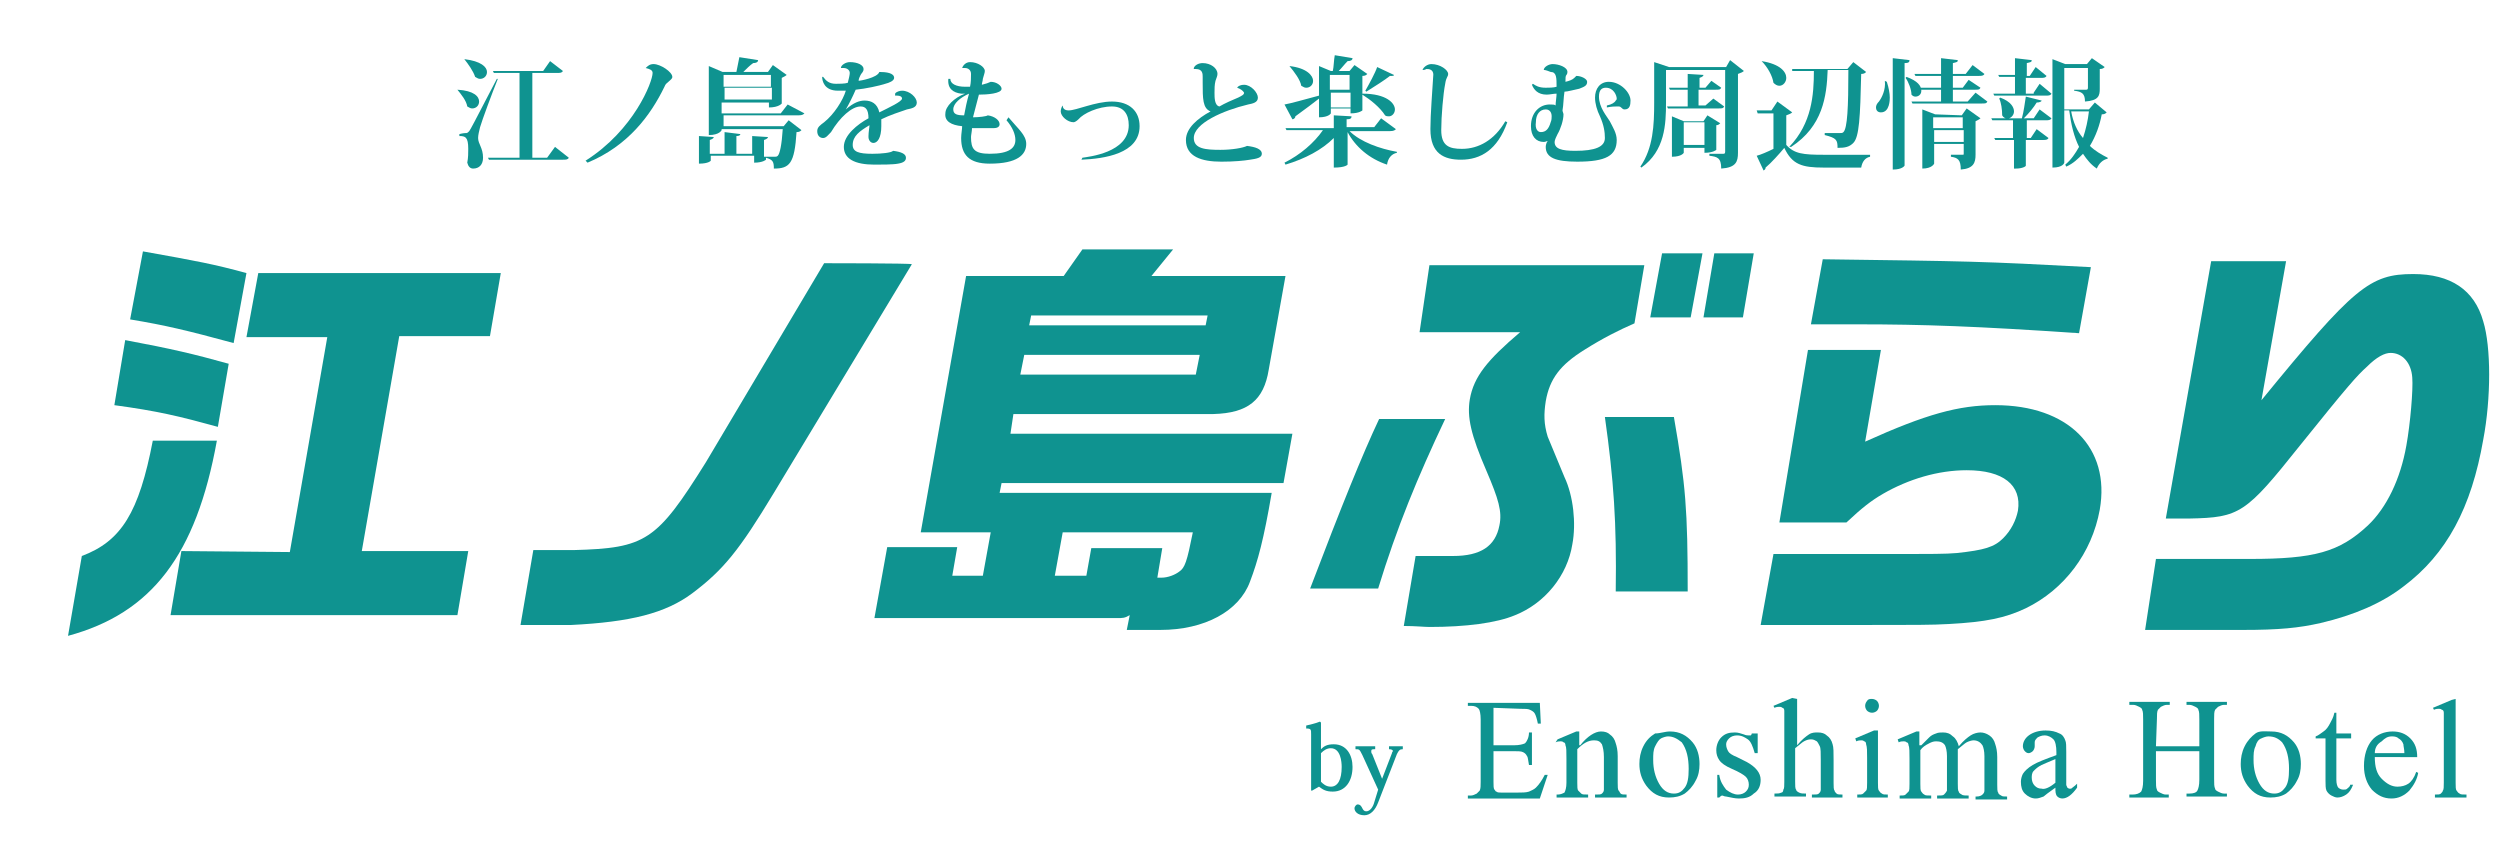 <?xml version="1.0" encoding="utf-8"?>
<!-- Generator: Adobe Illustrator 25.1.0, SVG Export Plug-In . SVG Version: 6.00 Build 0)  -->
<svg version="1.1" id="レイヤー_1" xmlns="http://www.w3.org/2000/svg" xmlns:xlink="http://www.w3.org/1999/xlink" x="0px"
	 y="0px" viewBox="0 0 253.6 85.9" style="enable-background:new 0 0 253.6 85.9;" xml:space="preserve">
<style type="text/css">
	.st0{fill-rule:evenodd;clip-rule:evenodd;fill:#0F9390;}
	.st1{fill:#0F9390;}
</style>
<g>
	<path class="st0" d="M15.5,44.7c-1.4,7.3-3.2,10.2-7.2,11.7l-1.4,8.1c8.5-2.3,13-8.2,15.1-19.8C21.9,44.7,15.5,44.7,15.5,44.7z
		 M11.6,41.1c4.4,0.6,6.5,1.1,10.5,2.2l1.1-6.4c-3.6-1-5.7-1.5-10.5-2.4L11.6,41.1z M13.2,32.4c3.6,0.6,5.7,1.1,10.5,2.4l1.3-7.1
		c-3.3-0.9-4.9-1.2-10.5-2.2L13.2,32.4z M18.4,55.9l-1.1,6.5h29.1l1.1-6.5H36.7l3.8-21.8h9.2l1.1-6.4H26.2L25,34.2h8.2L29.4,56
		L18.4,55.9L18.4,55.9z"/>
	<path class="st0" d="M83.6,26.7l-12,20.2c-5,8-6.1,8.7-13.4,8.9h-4.1l-1.3,7.6h5.1c6.1-0.3,9.6-1.2,12.3-3.2
		c3.2-2.4,4.8-4.4,8.3-10.2l14-23.2C92.4,26.7,83.6,26.7,83.6,26.7z"/>
	<path class="st0" d="M107,58.4l0.8-4.4H121c-0.6,3-0.8,3.6-1.4,4c-0.4,0.3-1.1,0.6-1.8,0.6h-0.4l0.5-3h-7.2l-0.5,2.8
		C110.1,58.4,107,58.4,107,58.4z M103.5,38l0.4-2h17.8l-0.4,2H103.5z M104.4,33l0.2-1h17.9l-0.2,1H104.4z M88.7,62.7h24.6
		c0.6,0,0.8,0,1.3-0.3l-0.3,1.5h3.4c4.5,0,8-1.9,9.1-4.9c0.8-2.1,1.4-4.3,2.2-9h-27.6l0.2-1h28.6l0.9-5h-28.6l0.3-2h20.3
		c3.5-0.1,5.1-1.4,5.6-4.5l1.7-9.5h-13.6l2.2-2.7h-9.2l-1.9,2.7H98l-4.6,26h7.1l-0.8,4.4h-3.1l0.5-2.9H90L88.7,62.7z"/>
	<path class="st0" d="M172.8,32.2h4l1.1-6.5h-4L172.8,32.2z M167.4,32.2h4.1l1.2-6.5h-4.1L167.4,32.2z M162.8,42.3
		c0.9,6.4,1.2,10.7,1.1,17.7h7.3c0-8.3-0.2-10.8-1.4-17.7C169.7,42.3,162.8,42.3,162.8,42.3z M144,33.7h10.2
		c-3.3,2.8-4.7,4.5-5.1,6.8c-0.3,1.8,0.1,3.6,1.7,7.3c1.2,2.8,1.6,4.1,1.3,5.5c-0.4,2.1-1.9,3.1-4.7,3.1c-0.2,0-1.4,0-3.8,0
		l-1.2,7.1c1.2,0,2.1,0.1,2.6,0.1c3.7,0,6.8-0.4,8.7-1.2c3-1.2,5.3-4,5.8-7.2c0.4-2.1,0.1-4.9-0.8-6.8c-1.5-3.6-1.5-3.6-1.7-4.1
		c-0.4-1.3-0.4-2.3-0.2-3.6c0.4-2.3,1.5-3.7,3.9-5.2c1.9-1.2,3.5-2,5.1-2.7l1-5.9H145L144,33.7z M139.9,42.5
		c-1.7,3.6-3.8,8.8-7,17.2h6.9c1.9-6.2,4-11.3,6.8-17.2H139.9z"/>
	<path class="st0" d="M212.1,27.1c-11.3-0.6-12.2-0.6-27.2-0.8l-1.2,6.6h4.7c6.7,0,12.2,0.2,22.5,0.9L212.1,27.1z M178.6,63.4h9.6
		c6.3,0,7.7,0,9.5-0.1c3.7-0.2,5.7-0.6,7.8-1.6c3.9-1.9,6.7-5.6,7.5-10c1.1-6.3-3.2-10.6-10.6-10.6c-3.7,0-7,0.9-13.2,3.7l1.6-9.3
		h-7.4L180.5,53h6.8c1.6-1.5,2.5-2.2,3.7-2.9c2.6-1.5,5.6-2.4,8.5-2.4c3.7,0,5.6,1.5,5.2,4.1c-0.2,1-0.7,2-1.5,2.8
		c-0.9,0.9-1.9,1.2-4.7,1.5c-1.4,0.1-1.4,0.1-9,0.1h-9.6L178.6,63.4z"/>
	<path class="st0" d="M217.6,63.9h9.9c3.7,0,5.7-0.2,7.9-0.7c3.4-0.8,6.2-2,8.4-3.7c4.4-3.3,6.9-8,8.1-14.9c0.8-4.2,0.8-9.4,0-12
		c-0.9-3.2-3.3-4.8-7.1-4.8c-4.4,0-6,1.3-15.4,12.8l2.5-14.1h-7.6l-4.6,26.1h2.4c5.1-0.1,5.7-0.5,11.2-7.4c4.9-6.1,5.8-7.1,6.8-8
		c1-1,1.8-1.4,2.4-1.4c1.2,0,2.1,1,2.2,2.5c0.1,1.2-0.2,4.7-0.6,6.9c-0.6,3.4-2,6.3-3.9,8.1c-2.9,2.7-5.4,3.4-12,3.4h-9.5
		L217.6,63.9z"/>
</g>
<g>
	<path class="st1" d="M46.4,9.1c1.7,0.1,2.2,0.7,2.2,1.2c0,0.4-0.3,0.7-0.7,0.7c-0.2,0-0.3-0.1-0.5-0.2C47.3,10.2,46.8,9.6,46.4,9.1
		L46.4,9.1z M47.2,13.5c0.2,0,0.2,0,0.4-0.2c0.2-0.3,0.3-0.5,2.8-5.3h0.1c-0.6,1.5-1.6,4.2-1.8,4.9c-0.1,0.4-0.2,0.8-0.2,1.1
		c0,0.6,0.5,1,0.5,2c0,0.7-0.4,1.1-1,1.1c-0.3,0-0.5-0.2-0.6-0.6c0.1-0.5,0.1-1,0.1-1.4c0-1.2-0.3-1.3-0.9-1.3v-0.2
		C47,13.5,47.2,13.5,47.2,13.5L47.2,13.5z M47.1,6c1.7,0.2,2.3,0.8,2.3,1.3c0,0.4-0.3,0.7-0.7,0.7c-0.2,0-0.3-0.1-0.5-0.2
		C48,7.2,47.5,6.5,47.1,6L47.1,6z M56.3,14.9l1.4,1.1c-0.1,0.2-0.3,0.2-0.6,0.2h-7.5L49.5,16h3.2V7.4h-2.6L50,7.2h5.1l0.7-1l1.3,1
		c-0.1,0.2-0.3,0.2-0.6,0.2H54V16h1.5L56.3,14.9z"/>
	<path class="st1" d="M65.5,6.9c0.2-0.2,0.4-0.4,0.8-0.4c0.7,0,1.9,0.8,1.9,1.3c0,0.2-0.2,0.3-0.4,0.5c-0.1,0.1-0.3,0.2-0.4,0.5
		c-1.4,2.9-3.7,6-7.8,7.7l-0.2-0.2c4.9-3.1,6.8-8,6.8-8.9C66.2,7.1,65.9,7,65.5,6.9L65.5,6.9z"/>
	<path class="st1" d="M81.6,11.5c-0.1,0.1-0.2,0.2-0.6,0.2h-7.6v1.1h6.1l0.5-0.6l1.3,1c-0.1,0.1-0.2,0.2-0.5,0.2
		c-0.2,3.2-0.7,3.7-2.3,3.7c0-0.7-0.1-0.9-0.8-1.1v0.2c0,0-0.3,0.3-1.2,0.3v-0.7h-4.4v0.5c0,0-0.2,0.3-1.2,0.3v-2.8l1.5,0.1
		c0,0.1-0.1,0.2-0.4,0.3v1.4h1.5v-2.2l1.6,0.2c0,0.1-0.1,0.2-0.4,0.2v1.8h1.6v-1.8l1.6,0.1c0,0.1-0.1,0.2-0.4,0.3v1.7h1.1
		c0.1,0,0.2,0,0.3-0.1c0.2-0.2,0.4-1.1,0.5-2.7h-6.2v0.1c0,0-0.2,0.5-1.3,0.5v-7l1.4,0.6h1.4c0.1-0.4,0.2-1.1,0.3-1.5l1.9,0.3
		c0,0.2-0.2,0.3-0.5,0.3c-0.3,0.2-0.7,0.6-1,0.9h2.5l0.5-0.7l1.4,1c-0.1,0.1-0.3,0.2-0.5,0.3v2.6c0,0-0.3,0.4-1.3,0.4v-0.5h-4.8v1.1
		h6l0.7-0.9L81.6,11.5z M78.2,7.6h-4.8v1.2h4.8V7.6z M73.5,10.1h4.8V8.9h-4.8V10.1z"/>
	<path class="st1" d="M90.8,9.5c0.1-0.2,0.5-0.3,0.7-0.3c0.8,0,1.5,0.7,1.5,1.2s-0.5,0.6-1,0.7c-0.6,0.2-1.8,0.6-2.6,1
		c0,0.2,0,0.5,0,0.7c0,1.2-0.4,1.7-0.8,1.7c-0.3,0-0.5-0.3-0.5-0.6v-0.1c0-0.4,0.1-0.9,0.1-1.1c-1,0.6-1.7,1.1-1.7,2
		c0,0.7,0.6,0.9,2,0.9c0.9,0,1.9-0.1,2.1-0.3c0.8,0.1,1.3,0.3,1.3,0.7c0,0.3-0.2,0.5-0.8,0.6c-0.5,0.1-1.7,0.1-2.4,0.1
		c-2,0-3.1-0.6-3.1-1.8s1.4-2.3,2.5-2.9c0-0.9-0.3-1.2-0.8-1.2c-0.9,0-2.1,1.1-3,2.6C84,13.7,83.8,14,83.5,14s-0.6-0.2-0.6-0.7
		c0-0.4,0.3-0.6,0.7-0.9c1-0.8,1.9-2.2,2.2-3.2c-0.2,0-0.6,0-0.8,0c-1.4,0-1.6-1-1.6-1.4h0.1c0.3,0.4,0.6,0.7,1.3,0.7
		c0.3,0,0.9,0,1.2-0.1c0.1-0.4,0.2-0.8,0.2-1c0-0.3-0.3-0.5-0.6-0.5c-0.1,0-0.2,0-0.3,0l0,0c0-0.3,0.5-0.6,0.9-0.6
		c0.8,0,1.4,0.3,1.4,0.7c0,0.3-0.2,0.4-0.3,0.6c-0.1,0.2-0.2,0.4-0.2,0.6c0.1,0,1.9-0.3,2.1-0.9c0.7,0,1.5,0.1,1.5,0.6
		c0,0.3-0.5,0.5-0.9,0.6c-0.6,0.2-2,0.5-3,0.6c-0.3,0.7-0.7,1.5-1,2l0,0c0.8-0.7,1.4-0.9,1.9-0.9c0.7,0,1.3,0.3,1.5,1.2
		c1-0.5,2.3-1.1,2.3-1.4c0-0.2-0.2-0.3-0.5-0.3c-0.1,0-0.1,0-0.2,0L90.8,9.5z"/>
	<path class="st1" d="M102.3,11.9c1,1.2,1.8,1.8,1.8,2.7c0,1.1-0.9,2-3.7,2c-2.1,0-2.9-0.9-2.9-2.6c0-0.4,0.1-0.9,0.1-1.2
		c-1.1-0.1-1.8-0.5-1.7-1.3c0-0.7,0.9-1.6,2-2c0,0-0.3,0-0.4,0C96.7,9.4,96.1,9,96.2,8h0.2c0,0.5,0.6,0.8,1.5,0.8c0.2,0,0.4,0,0.5,0
		c0.1-0.4,0.1-1,0.1-1.3c0-0.4-0.3-0.6-0.6-0.6c-0.1,0-0.2,0-0.3,0l0,0c0.1-0.3,0.4-0.6,0.8-0.6c0.8,0,1.5,0.5,1.5,0.9
		c0,0.2-0.1,0.4-0.2,0.8c0,0.2-0.1,0.4-0.1,0.6c0.4-0.1,0.7-0.2,0.9-0.3c0.6,0,1.1,0.4,1.1,0.7c0,0.5-1.5,0.6-2.3,0.6
		c-0.2,0.7-0.4,1.6-0.6,2.3c0.6,0,1.4-0.1,1.5-0.2c0.7,0.1,1.2,0.5,1.2,0.9c0,0.3-0.3,0.4-0.6,0.4h-0.1c-0.6,0-1.2,0-2.1,0
		c0,0.3-0.1,0.7-0.1,0.9c0,1.2,0.3,1.7,1.9,1.7c2,0,2.6-0.6,2.6-1.4c0-0.6-0.3-1.3-0.9-2L102.3,11.9z M98.3,9.5
		c-0.9,0.4-1.6,1-1.6,1.6c0,0.5,0.4,0.6,1.1,0.6C97.9,11.1,98.1,10.2,98.3,9.5z"/>
	<path class="st1" d="M109.8,16c0.6-0.1,4.7-0.5,4.7-3.3c0-1.1-0.5-1.9-1.7-1.9c-1.4,0-2.9,0.7-3.4,1.3c-0.2,0.2-0.4,0.3-0.5,0.3
		c-0.6,0-1.3-0.6-1.3-1.1c0-0.2,0.1-0.5,0.2-0.6l0,0c0,0.2,0.1,0.5,0.6,0.5c0.8,0,2.7-0.9,4.4-0.9c1.8,0,2.8,1,2.8,2.5
		c0,2.8-3.6,3.3-5.9,3.4L109.8,16z"/>
	<path class="st1" d="M125.5,8.9c0.1-0.2,0.4-0.3,0.7-0.3c0.7,0,1.4,0.8,1.4,1.3s-0.5,0.6-1,0.7c-2.5,0.6-5.5,1.9-5.5,3.4
		c0,1.1,1.2,1.2,2.7,1.2c1.2,0,2.3-0.2,2.7-0.4c0.8,0.1,1.5,0.3,1.5,0.8c0,0.4-0.5,0.5-1.2,0.6c-0.6,0.1-1.6,0.2-2.9,0.2
		c-2,0-3.6-0.5-3.6-2.2c0-1.2,1.2-2.2,2.5-2.9C122,11,122,10,122,8.4V7.8c0-0.3,0-0.8-0.7-0.8c-0.1,0-0.1,0-0.2,0V6.9
		c0.1-0.3,0.5-0.5,0.9-0.5c0.8,0,1.5,0.5,1.5,1.1c0,0.2-0.1,0.4-0.2,0.7c-0.1,0.4-0.1,0.8-0.1,1.2c0,0.5,0,1.3,0.5,1.4
		c0.5-0.3,1.4-0.7,1.9-0.9c0.4-0.2,0.6-0.3,0.6-0.5C126.1,9.2,125.8,9,125.5,8.9L125.5,8.9z"/>
	<path class="st1" d="M141.6,13.1c-0.1,0.1-0.2,0.2-0.6,0.2h-4.1c1.1,1.1,3.1,1.8,4.8,2.1v0.1c-0.5,0.1-0.9,0.5-1,1.2
		c-1.8-0.6-3.2-1.8-4-3.3v3.3c0,0-0.2,0.3-1.4,0.3v-3c-1.2,1.2-2.9,2.1-4.9,2.7l-0.1-0.2c1.6-0.8,3-2,3.9-3.3h-3.7l-0.1-0.2h4.9
		v-1.3l1.8,0.1c0,0.2-0.1,0.3-0.5,0.3v0.8h2.8l0.7-0.9L141.6,13.1z M135,11.5c0,0-0.2,0.4-1.2,0.4V10c-0.5,0.4-1.3,1-2.4,1.8
		c0,0.2-0.2,0.3-0.3,0.3l-0.8-1.5c0.6-0.1,2-0.5,3.5-0.9v-3l1.2,0.5h0.2c0.1-0.4,0.1-1.1,0.2-1.6l1.8,0.3c0,0.2-0.2,0.3-0.5,0.3
		c-0.3,0.3-0.6,0.7-0.9,1h1.1l0.5-0.6l1.3,0.9c-0.1,0.1-0.2,0.2-0.5,0.2v1.9V9.5c2.5,0,3.3,1,3.3,1.6c0,0.4-0.3,0.7-0.6,0.7
		c-0.1,0-0.3,0-0.4-0.1c-0.5-0.8-1.5-1.6-2.3-2.1v1.6c0,0-0.3,0.3-1.2,0.3v-0.6h-2L135,11.5L135,11.5z M130.8,6.7
		c1.8,0.2,2.4,1,2.4,1.5c0,0.4-0.3,0.7-0.7,0.7c-0.2,0-0.3-0.1-0.5-0.2C131.9,8.1,131.3,7.3,130.8,6.7L130.8,6.7z M136.9,7.6h-2v1.5
		h2V7.6z M135,11h2V9.4h-2V11z M141.4,7.6c0,0.1-0.1,0.1-0.2,0.1c-0.1,0-0.1,0-0.2,0c-0.5,0.4-1.6,1.1-2.4,1.6l-0.1-0.1
		c0.4-0.7,1-1.8,1.2-2.4L141.4,7.6z"/>
	<path class="st1" d="M144.3,7.1c0.1-0.3,0.5-0.6,0.9-0.6c0.9,0,1.7,0.6,1.7,1c0,0.3-0.2,0.3-0.3,1c-0.2,1-0.4,3.3-0.4,4.7
		c0,1.6,0.8,1.9,2.1,1.9c1.7,0,3.3-0.9,4.4-2.8l0.2,0.1c-1,2.8-2.7,3.8-4.7,3.8c-1.7,0-3.1-0.6-3.1-3.1c0-1.5,0.2-3.9,0.3-5.6v0.1
		c0-0.6-0.5-0.6-0.7-0.6C144.5,7.1,144.4,7.1,144.3,7.1L144.3,7.1z"/>
	<path class="st1" d="M156.6,7.1c0-0.3,0.5-0.6,0.9-0.6c0.6,0,1.5,0.3,1.5,0.8c0,0.2-0.1,0.3-0.1,0.3c-0.1,0.1-0.1,0.3-0.1,0.7
		c0.4-0.1,0.7-0.2,0.9-0.4c0.1-0.1,0.2-0.2,0.2-0.2c0.5,0,1.1,0.3,1.1,0.6c0,0.4-0.3,0.5-0.8,0.7c-0.5,0.1-1.2,0.3-1.5,0.3
		c-0.1,0.6-0.1,1.4-0.2,1.9c0,0.1,0.1,0.3,0.1,0.4c0,0.6-0.3,1.5-0.6,2c-0.1,0.2-0.3,0.6-0.3,0.8c0,0.7,0.7,0.9,2.1,0.9
		c2,0,3-0.4,3-1.3c0-0.6-0.1-1.3-0.5-2.2c-0.3-0.6-0.5-1.3-0.5-1.9c0-0.9,0.5-1.6,1.4-1.6c1.2,0,2.2,1.1,2.2,1.9
		c0,0.5-0.1,0.9-0.6,0.9c-0.3,0-0.3-0.3-0.6-0.3c0,0-0.1,0-0.2,0c-0.2,0-0.5,0-1,0.1v-0.2c0.5-0.1,0.8-0.3,0.9-0.5
		c0.1-0.1,0.1-0.1,0.1-0.2c0-0.3-0.3-1.1-1.1-1.1c-0.4,0-0.7,0.2-0.7,0.9c0,1.1,0.8,2,1.1,2.5c0.3,0.6,0.7,1.2,0.7,1.9
		c0,1.6-1.1,2.2-4,2.2c-2.2,0-3.2-0.4-3.2-1.5c0-0.2,0.1-0.5,0.2-0.6c-0.1,0-0.2,0.1-0.4,0.1c-0.8,0-1.3-0.6-1.3-1.6
		c0-1.4,0.9-2.2,1.9-2.2c0.3,0,0.5,0,0.6,0.1c0-0.3,0.1-0.9,0.1-1.2c-0.3,0-0.7,0.1-1,0.1c-0.9,0-1.3-0.5-1.5-1l0.1-0.1
		c0.3,0.2,0.6,0.4,1.3,0.4c0.3,0,0.8,0,1.1-0.1c0-0.9,0-1.5-0.6-1.5C156.8,7.1,156.7,7.1,156.6,7.1L156.6,7.1z M156.3,13.4
		c0.5,0,0.8-0.3,1-1c0.1-0.2,0.1-0.5,0.1-0.6c0-0.4-0.2-0.7-0.6-0.7c-0.6,0-1,0.5-1,1.3C155.7,13.1,156,13.4,156.3,13.4z"/>
	<path class="st1" d="M175.5,6.1l1.4,1.1c-0.1,0.1-0.3,0.2-0.6,0.3v8c0,0.9-0.2,1.5-1.7,1.6c0-1.1-0.4-1.2-1.2-1.3v-0.2h1.4
		c0.1,0,0.2,0,0.2-0.2V7.1h-6v3.3c0,2.2-0.1,4.9-2.5,6.6l-0.1-0.1c1.3-1.9,1.4-4.2,1.4-6.5V6.3l1.5,0.5h5.8L175.5,6.1z M173.8,10
		l1.1,0.8c-0.1,0.2-0.2,0.2-0.6,0.2h-5.1l-0.1-0.2h2.1V9.1h-1.8l-0.1-0.2h1.9V7.5l1.6,0.1c0,0.1-0.1,0.2-0.4,0.3v1h0.6l0.6-0.7
		l1,0.7c-0.1,0.2-0.2,0.2-0.6,0.2h-1.7v1.6h0.7L173.8,10z M174.5,12.5c-0.1,0.1-0.2,0.2-0.4,0.2v2.5c0,0-0.3,0.3-1.2,0.3V15h-2.1
		v0.5c0,0-0.2,0.4-1.2,0.4v-4.1l1.2,0.5h2l0.4-0.6L174.5,12.5z M170.8,14.7h2.1v-2.3h-2.1V14.7z"/>
	<path class="st1" d="M181.8,11.4c-0.1,0.1-0.3,0.2-0.6,0.3v3c0.8,0.9,1.7,1,3.8,1c1.4,0,3.2,0,4.7,0v0.2c-0.5,0.1-0.8,0.5-0.9,1.1
		H185c-2.2,0-3.2-0.3-4-2c-0.5,0.6-1.3,1.5-1.9,2c0,0.2-0.1,0.2-0.2,0.3l-0.7-1.5c0.4-0.1,1.1-0.4,1.7-0.7v-3.6h-1.6l-0.1-0.3h1.5
		l0.6-0.9L181.8,11.4z M178.7,6.2c1.9,0.3,2.5,1.1,2.5,1.7c0,0.4-0.3,0.8-0.7,0.8c-0.2,0-0.4-0.1-0.6-0.3
		C179.8,7.7,179.3,6.8,178.7,6.2L178.7,6.2z M181.5,14.9c2.3-2.4,2.5-5.3,2.5-7.7h-2.2V7h5.6l0.6-0.7l1.3,1
		c-0.1,0.1-0.2,0.2-0.5,0.2c-0.1,4.4-0.2,6.4-0.8,7c-0.4,0.4-0.8,0.5-1.6,0.5c0-0.8-0.1-1-1.3-1.3v-0.2c0.5,0,1.2,0,1.5,0
		c0.2,0,0.3,0,0.4-0.1c0.4-0.4,0.5-2.5,0.5-6.3h-2.1c-0.1,2.7-0.5,5.7-3.7,7.8H181.5z"/>
	<path class="st1" d="M191.4,8.3c0.2,0.6,0.3,1.2,0.3,1.6c0,0.2,0,1.5-0.9,1.5c-0.4,0-0.5-0.3-0.5-0.5s0.1-0.4,0.3-0.6
		c0.3-0.4,0.7-1.2,0.6-2.1L191.4,8.3L191.4,8.3z M192,5.9l1.7,0.2c0,0.2-0.1,0.3-0.5,0.3v10.4c0,0-0.2,0.4-1.2,0.4V5.9z M193.4,7.8
		c1.1,0.4,1.5,0.9,1.5,1.4c0,0.4-0.3,0.6-0.6,0.6c-0.2,0-0.3-0.1-0.4-0.2c0-0.5-0.3-1.3-0.6-1.7L193.4,7.8z M200.4,9.4l1.2,0.9
		c-0.1,0.2-0.2,0.2-0.6,0.2h-7l-0.1-0.2h3V9.1h-2.1l-0.1-0.2h2.2V7.7h-2.6l-0.1-0.2h2.7V5.9l1.7,0.2c0,0.2-0.1,0.2-0.5,0.3v1.1h1.3
		l0.7-0.9l1.2,0.9c-0.1,0.2-0.3,0.2-0.6,0.2h-2.6v1.2h1l0.6-0.8l1.2,0.8c-0.1,0.2-0.2,0.2-0.6,0.2h-2.2v1.2h1.5L200.4,9.4z
		 M199,11.7l0.5-0.7l1.4,1c-0.1,0.1-0.3,0.2-0.5,0.3v3.4c0,0.8-0.2,1.4-1.5,1.5c0-1-0.3-1.2-1-1.3v-0.2h1.2c0.1,0,0.1,0,0.1-0.2
		v-0.9h-3v2c0,0-0.2,0.5-1.2,0.5v-6l1.3,0.5L199,11.7L199,11.7z M199.1,11.9h-3V13h3V11.9z M196.2,14.4h3v-1.2h-3V14.4z"/>
	<path class="st1" d="M206.3,9.4l0.6-0.9l1.2,1c-0.1,0.2-0.3,0.2-0.6,0.2h-5.2l-0.1-0.2h2.2V7.8h-1.6l-0.1-0.2h1.7V5.9l1.7,0.2
		c0,0.2-0.1,0.2-0.5,0.3v1.3h0.3l0.6-0.9l1.1,0.9c-0.1,0.2-0.3,0.2-0.6,0.2h-1.5v1.6h0.8L206.3,9.4L206.3,9.4z M206.3,12l0.6-0.9
		l1.2,0.9c-0.1,0.2-0.3,0.2-0.6,0.2h-1.9V14h0.4l0.6-0.9l1.2,0.9c-0.1,0.2-0.3,0.2-0.6,0.2h-1.7v2.6c0,0.1-0.4,0.3-1,0.3h-0.2v-2.9
		h-1.9l-0.1-0.2h1.9v-1.8h-2.1L202,12h1.5c-0.1,0-0.3-0.1-0.4-0.3c0-0.6-0.1-1.3-0.3-1.7l0.1-0.1c1.1,0.4,1.4,1,1.4,1.4
		c0,0.3-0.2,0.6-0.5,0.7h1.3c0.2-0.7,0.3-1.6,0.4-2.2l1.6,0.4c0,0.1-0.2,0.2-0.5,0.2c-0.3,0.5-0.8,1.1-1.3,1.6
		C205.3,12,206.3,12,206.3,12z M212.5,10.4l1.2,1c-0.1,0.1-0.2,0.2-0.5,0.2c-0.2,1.1-0.6,2.2-1.2,3.2c0.5,0.5,1.2,0.9,1.8,1.2v0.1
		c-0.5,0.1-0.9,0.5-1.1,1c-0.6-0.4-1-0.9-1.4-1.5c-0.5,0.5-1,1-1.7,1.3l-0.1-0.2c0.6-0.5,1-1.1,1.4-1.8c-0.5-1-0.8-2.2-1-3.7h-0.5
		v5.3c0,0-0.1,0.5-1.2,0.5V6l1.3,0.5h2.2l0.5-0.6l1.3,0.9C213.4,6.9,213.3,7,213,7v2c0,0.7-0.1,1.2-1.5,1.3c0-0.8-0.3-1-1.1-1.1V9.1
		h1.2c0.1,0,0.2,0,0.2-0.2v-2h-2.4v4.2h2.5L212.5,10.4z M210.1,11.3c0.2,1.1,0.6,2,1.2,2.7c0.3-0.9,0.5-1.8,0.6-2.7H210.1z"/>
</g>
<g>
	<path class="st0" d="M151.5,71.8v3.8h2.1c0.5,0,0.9-0.1,1.1-0.2c0.2-0.2,0.4-0.6,0.4-1.1h0.3v3.3h-0.3c-0.1-0.5-0.1-0.8-0.2-0.9
		c-0.1-0.2-0.2-0.3-0.4-0.4s-0.5-0.1-0.9-0.1h-2.1v3.1c0,0.4,0,0.7,0.1,0.8s0.1,0.2,0.2,0.2c0.1,0.1,0.3,0.1,0.5,0.1h1.6
		c0.5,0,0.9,0,1.2-0.1c0.2-0.1,0.5-0.2,0.7-0.4c0.3-0.3,0.6-0.7,0.9-1.3h0.3l-0.8,2.4h-7.3v-0.3h0.3c0.2,0,0.4-0.1,0.6-0.2
		c0.1-0.1,0.2-0.2,0.3-0.3c0.1-0.2,0.1-0.5,0.1-0.9V73c0-0.6-0.1-1-0.2-1.1c-0.2-0.2-0.4-0.3-0.8-0.3h-0.3v-0.3h7.3l0.1,2.1H156
		c-0.1-0.5-0.2-0.8-0.3-1s-0.3-0.3-0.5-0.4s-0.5-0.1-1-0.1L151.5,71.8L151.5,71.8z"/>
	<path class="st0" d="M160.3,75.6c0.7-0.9,1.5-1.4,2.1-1.4c0.4,0,0.7,0.1,0.9,0.3c0.3,0.2,0.5,0.5,0.6,0.9c0.1,0.3,0.2,0.7,0.2,1.3
		v2.7c0,0.4,0,0.7,0.1,0.8c0.1,0.1,0.1,0.2,0.2,0.3c0.1,0.1,0.3,0.1,0.6,0.1v0.3h-3.2v-0.3h0.1c0.3,0,0.5,0,0.6-0.1s0.2-0.2,0.2-0.4
		c0-0.1,0-0.3,0-0.7v-2.6c0-0.6-0.1-1-0.2-1.3c-0.2-0.3-0.4-0.4-0.8-0.4c-0.6,0-1.1,0.3-1.7,0.9v3.4c0,0.4,0,0.7,0.1,0.8
		c0.1,0.1,0.2,0.2,0.3,0.3c0.1,0.1,0.3,0.1,0.7,0.1v0.3h-3.2v-0.3h0.1c0.3,0,0.5-0.1,0.7-0.2c0.1-0.2,0.2-0.5,0.2-1V77
		c0-0.8,0-1.2-0.1-1.4c0-0.2-0.1-0.3-0.2-0.3c-0.1-0.1-0.2-0.1-0.3-0.1s-0.3,0-0.5,0.1L158,75l1.9-0.8h0.3v1.4H160.3z"/>
	<path class="st0" d="M169.2,74.7c-0.2,0-0.5,0.1-0.7,0.2s-0.4,0.4-0.6,0.8c-0.2,0.4-0.2,0.8-0.2,1.4c0,0.9,0.2,1.7,0.6,2.4
		c0.4,0.7,0.9,1,1.5,1c0.5,0,0.8-0.2,1.1-0.6s0.4-1,0.4-1.9c0-1.1-0.2-2-0.7-2.7C170.1,74.9,169.7,74.7,169.2,74.7z M169.4,74.2
		c1,0,1.7,0.4,2.3,1.1c0.5,0.6,0.7,1.4,0.7,2.2c0,0.6-0.1,1.2-0.4,1.7c-0.3,0.6-0.7,1-1.1,1.3c-0.5,0.3-1,0.4-1.6,0.4
		c-1,0-1.7-0.4-2.3-1.2c-0.5-0.7-0.7-1.4-0.7-2.2c0-0.6,0.1-1.2,0.4-1.8c0.3-0.6,0.7-1,1.2-1.3C168.4,74.4,168.9,74.2,169.4,74.2z"
		/>
	<path class="st0" d="M178.3,74.2v2.2H178c-0.2-0.7-0.4-1.2-0.7-1.4c-0.3-0.2-0.6-0.4-1.1-0.4c-0.3,0-0.6,0.1-0.8,0.3
		c-0.2,0.2-0.3,0.4-0.3,0.6c0,0.3,0.1,0.5,0.2,0.7c0.1,0.2,0.4,0.4,0.9,0.6l1,0.5c0.9,0.5,1.4,1.1,1.4,1.8c0,0.6-0.2,1.1-0.7,1.4
		c-0.4,0.4-0.9,0.5-1.5,0.5c-0.4,0-0.8-0.1-1.3-0.2c-0.2,0-0.3-0.1-0.4-0.1c-0.1,0-0.2,0.1-0.3,0.2h-0.2v-2.3h0.2
		c0.1,0.7,0.4,1.1,0.7,1.5c0.4,0.3,0.8,0.5,1.2,0.5c0.3,0,0.6-0.1,0.8-0.3c0.2-0.2,0.3-0.4,0.3-0.7c0-0.3-0.1-0.6-0.3-0.8
		c-0.2-0.2-0.7-0.5-1.4-0.8s-1.1-0.6-1.3-0.9s-0.3-0.6-0.3-1c0-0.5,0.2-1,0.5-1.3c0.4-0.4,0.8-0.5,1.4-0.5c0.3,0,0.6,0.1,0.9,0.2
		c0.2,0.1,0.4,0.1,0.5,0.1s0.1,0,0.2,0c0,0,0.1-0.1,0.1-0.2h0.6L178.3,74.2L178.3,74.2z"/>
	<path class="st0" d="M182.3,70.9v4.7c0.5-0.6,0.9-0.9,1.2-1.1s0.6-0.2,0.9-0.2c0.4,0,0.7,0.1,0.9,0.3c0.3,0.2,0.5,0.5,0.6,0.9
		c0.1,0.3,0.1,0.8,0.1,1.6v2.3c0,0.4,0,0.7,0.1,0.8c0,0.1,0.1,0.2,0.2,0.3c0.1,0.1,0.3,0.1,0.6,0.1v0.3h-3.1v-0.3h0.1
		c0.3,0,0.5,0,0.6-0.1s0.2-0.2,0.2-0.4c0-0.1,0-0.3,0-0.7v-2.3c0-0.7,0-1.2-0.1-1.4c-0.1-0.2-0.2-0.4-0.3-0.5
		c-0.2-0.1-0.3-0.2-0.6-0.2s-0.5,0.1-0.7,0.2s-0.5,0.4-0.9,0.7v3.4c0,0.4,0,0.7,0.1,0.8c0,0.1,0.1,0.2,0.3,0.3s0.4,0.1,0.7,0.1v0.3
		H180v-0.3c0.3,0,0.5,0,0.7-0.1c0.1,0,0.2-0.1,0.2-0.3c0.1-0.1,0.1-0.4,0.1-0.8v-5.8c0-0.7,0-1.2,0-1.4c0-0.2-0.1-0.3-0.2-0.3
		c-0.1-0.1-0.2-0.1-0.3-0.1s-0.3,0-0.5,0.1l-0.1-0.2l1.9-0.8L182.3,70.9L182.3,70.9z"/>
	<path class="st0" d="M189.9,70.9c0.2,0,0.4,0.1,0.5,0.2s0.2,0.3,0.2,0.5s-0.1,0.4-0.2,0.5c-0.1,0.1-0.3,0.2-0.5,0.2
		s-0.4-0.1-0.5-0.2s-0.2-0.3-0.2-0.5s0.1-0.4,0.2-0.5C189.5,70.9,189.7,70.9,189.9,70.9z M190.5,74.2v5.2c0,0.4,0,0.7,0.1,0.8
		c0.1,0.1,0.1,0.2,0.3,0.3c0.1,0.1,0.3,0.1,0.6,0.1v0.3h-3.1v-0.3c0.3,0,0.5,0,0.6-0.1s0.2-0.2,0.3-0.3c0.1-0.1,0.1-0.4,0.1-0.8
		v-2.5c0-0.7,0-1.1-0.1-1.4c0-0.2-0.1-0.3-0.2-0.3c-0.1-0.1-0.2-0.1-0.3-0.1s-0.3,0-0.5,0.1l-0.1-0.3l1.9-0.8h0.4V74.2z"/>
	<path class="st0" d="M194.9,75.6c0.5-0.5,0.7-0.7,0.8-0.8c0.2-0.2,0.4-0.3,0.7-0.4c0.2-0.1,0.5-0.1,0.7-0.1c0.4,0,0.7,0.1,1,0.4
		c0.3,0.2,0.5,0.6,0.6,1c0.5-0.6,0.9-0.9,1.2-1.1s0.7-0.3,1-0.3s0.6,0.1,0.9,0.3c0.3,0.2,0.5,0.5,0.6,0.9c0.1,0.3,0.2,0.7,0.2,1.3
		v2.8c0,0.4,0,0.7,0.1,0.8c0,0.1,0.1,0.2,0.3,0.3c0.1,0.1,0.3,0.1,0.6,0.1v0.3h-3.2v-0.3h0.1c0.3,0,0.5-0.1,0.6-0.2s0.2-0.2,0.2-0.4
		c0-0.1,0-0.3,0-0.7v-2.8c0-0.5-0.1-0.9-0.2-1.1c-0.2-0.3-0.5-0.5-0.9-0.5c-0.2,0-0.5,0.1-0.7,0.2s-0.5,0.4-0.9,0.7v0.1v0.3v3.1
		c0,0.4,0,0.7,0.1,0.8c0,0.1,0.1,0.2,0.3,0.3c0.1,0.1,0.4,0.1,0.7,0.1V81h-3.2v-0.3c0.4,0,0.6,0,0.7-0.1c0.1-0.1,0.2-0.2,0.3-0.4
		c0-0.1,0-0.3,0-0.7v-2.8c0-0.5-0.1-0.9-0.2-1.1c-0.2-0.3-0.5-0.4-0.9-0.4c-0.3,0-0.5,0.1-0.7,0.2c-0.4,0.2-0.7,0.4-0.9,0.7v3.4
		c0,0.4,0,0.7,0.1,0.8c0.1,0.1,0.1,0.2,0.3,0.3c0.1,0.1,0.3,0.1,0.7,0.1V81h-3.2v-0.3c0.3,0,0.5,0,0.6-0.1s0.2-0.2,0.3-0.3
		c0.1-0.1,0.1-0.4,0.1-0.8V77c0-0.7,0-1.2-0.1-1.4c0-0.2-0.1-0.3-0.2-0.3c-0.1-0.1-0.2-0.1-0.3-0.1s-0.3,0-0.5,0.1l-0.1-0.3l1.9-0.8
		h0.3v1.4C194.7,75.6,194.9,75.6,194.9,75.6z"/>
	<path class="st0" d="M208.5,79.4V77c-0.7,0.3-1.2,0.5-1.4,0.6c-0.4,0.2-0.6,0.4-0.8,0.6s-0.2,0.5-0.2,0.7c0,0.3,0.1,0.6,0.3,0.8
		s0.4,0.3,0.7,0.3C207.4,80.1,207.9,79.9,208.5,79.4z M208.5,79.9c-0.7,0.5-1.1,0.8-1.2,0.9c-0.3,0.1-0.5,0.2-0.8,0.2
		c-0.4,0-0.8-0.2-1.1-0.5s-0.4-0.7-0.4-1.2c0-0.3,0.1-0.6,0.2-0.8c0.2-0.3,0.5-0.6,1-0.9s1.3-0.6,2.4-1v-0.3c0-0.6-0.1-1.1-0.3-1.3
		c-0.2-0.2-0.5-0.4-0.9-0.4c-0.3,0-0.5,0.1-0.7,0.2c-0.2,0.2-0.3,0.3-0.3,0.5v0.4c0,0.2-0.1,0.4-0.2,0.5c-0.1,0.1-0.3,0.2-0.4,0.2
		c-0.2,0-0.3-0.1-0.4-0.2c-0.1-0.1-0.2-0.3-0.2-0.5c0-0.4,0.2-0.8,0.6-1.1c0.4-0.3,1-0.5,1.7-0.5c0.6,0,1,0.1,1.4,0.3
		c0.3,0.1,0.5,0.4,0.6,0.7c0.1,0.2,0.1,0.6,0.1,1.2v2.2c0,0.6,0,1,0,1.1s0.1,0.2,0.1,0.3c0.1,0,0.1,0.1,0.2,0.1c0.1,0,0.1,0,0.2,0
		c0.1-0.1,0.3-0.2,0.6-0.5v0.4c-0.5,0.7-1,1.1-1.5,1.1c-0.2,0-0.4-0.1-0.5-0.2C208.5,80.6,208.5,80.3,208.5,79.9z"/>
	<path class="st0" d="M218.7,75.7h4.4V73c0-0.5,0-0.8-0.1-1c0-0.1-0.1-0.2-0.3-0.3c-0.2-0.1-0.4-0.2-0.6-0.2h-0.3v-0.3h4.1v0.3h-0.3
		c-0.2,0-0.4,0.1-0.6,0.2c-0.1,0.1-0.2,0.2-0.3,0.3c-0.1,0.2-0.1,0.5-0.1,0.9V79c0,0.5,0,0.8,0.1,1c0,0.1,0.1,0.2,0.3,0.3
		c0.2,0.1,0.4,0.2,0.6,0.2h0.3v0.3h-4.1v-0.3h0.3c0.4,0,0.7-0.1,0.8-0.3c0.1-0.2,0.2-0.5,0.2-1.1v-2.9h-4.4v2.9c0,0.5,0,0.8,0.1,1
		c0,0.1,0.1,0.2,0.3,0.3c0.2,0.1,0.4,0.2,0.6,0.2h0.3v0.3h-4v-0.3h0.3c0.4,0,0.7-0.1,0.9-0.3c0.1-0.2,0.2-0.5,0.2-1.1V73
		c0-0.5,0-0.8-0.1-1c0-0.1-0.1-0.2-0.3-0.3c-0.2-0.1-0.4-0.2-0.6-0.2H216v-0.3h4.1v0.3h-0.3c-0.2,0-0.4,0.1-0.6,0.2
		c-0.1,0.1-0.2,0.2-0.3,0.3c-0.1,0.2-0.1,0.5-0.1,0.9L218.7,75.7L218.7,75.7z"/>
	<path class="st0" d="M230.1,74.7c-0.2,0-0.5,0.1-0.7,0.2c-0.3,0.1-0.5,0.4-0.6,0.8c-0.2,0.4-0.2,0.8-0.2,1.4c0,0.9,0.2,1.7,0.6,2.4
		c0.4,0.7,0.9,1,1.5,1c0.5,0,0.8-0.2,1.1-0.6s0.4-1,0.4-1.9c0-1.1-0.2-2-0.7-2.7C231.1,74.9,230.7,74.7,230.1,74.7z M230.4,74.2
		c1,0,1.7,0.4,2.3,1.1c0.5,0.6,0.7,1.4,0.7,2.2c0,0.6-0.1,1.2-0.4,1.7c-0.3,0.6-0.7,1-1.1,1.3c-0.5,0.3-1,0.4-1.6,0.4
		c-1,0-1.7-0.4-2.3-1.2c-0.5-0.7-0.7-1.4-0.7-2.2c0-0.6,0.1-1.2,0.4-1.8c0.3-0.6,0.7-1,1.1-1.3S229.8,74.2,230.4,74.2z"/>
	<path class="st0" d="M237,72.3v2.1h1.5v0.5H237v4.2c0,0.4,0.1,0.7,0.2,0.8c0.1,0.1,0.3,0.2,0.5,0.2s0.3,0,0.4-0.1
		c0.1-0.1,0.3-0.2,0.3-0.4h0.3c-0.2,0.5-0.4,0.8-0.7,1s-0.6,0.3-0.9,0.3c-0.2,0-0.4-0.1-0.6-0.2c-0.2-0.1-0.4-0.3-0.5-0.5
		s-0.1-0.6-0.1-1v-4.3h-1v-0.2c0.3-0.1,0.5-0.3,0.8-0.5s0.5-0.5,0.7-0.9c0.1-0.2,0.3-0.5,0.4-1H237z"/>
	<path class="st0" d="M240.9,76.4h3c0-0.4-0.1-0.7-0.1-0.9c-0.1-0.3-0.3-0.5-0.5-0.6c-0.2-0.2-0.5-0.2-0.7-0.2c-0.4,0-0.7,0.2-1,0.5
		C241.1,75.5,240.9,75.9,240.9,76.4z M240.9,76.8c0,1,0.2,1.7,0.7,2.2s1,0.8,1.6,0.8c0.4,0,0.8-0.1,1.1-0.3c0.3-0.2,0.6-0.6,0.8-1.2
		l0.2,0.1c-0.1,0.6-0.4,1.2-0.9,1.8c-0.5,0.5-1.1,0.8-1.8,0.8c-0.8,0-1.4-0.3-2-0.9c-0.5-0.6-0.8-1.4-0.8-2.4c0-1.1,0.3-2,0.8-2.6
		s1.3-0.9,2.1-0.9c0.7,0,1.3,0.2,1.8,0.7s0.7,1.1,0.7,1.9H240.9z"/>
	<path class="st0" d="M249.1,70.9v8.5c0,0.4,0,0.7,0.1,0.8c0.1,0.1,0.1,0.2,0.3,0.3c0.1,0.1,0.3,0.1,0.7,0.1v0.3H247v-0.3
		c0.3,0,0.5,0,0.6-0.1s0.2-0.2,0.2-0.3c0.1-0.1,0.1-0.4,0.1-0.8v-5.8c0-0.7,0-1.2,0-1.3c0-0.2-0.1-0.3-0.2-0.3
		c-0.1-0.1-0.2-0.1-0.3-0.1s-0.3,0-0.5,0.1l-0.1-0.2l1.9-0.8L249.1,70.9L249.1,70.9z"/>
</g>
<g>
	<path class="st1" d="M133.8,79.8l-0.7,0.4H133v-5.7c0-0.5,0-0.6-0.5-0.6v-0.3c0.4-0.1,0.9-0.2,1.4-0.4l0.1,0.1V76l0,0
		c0.3-0.3,0.6-0.5,1.3-0.5c1.3,0,1.9,1.1,1.9,2.3c0,1.4-0.7,2.5-2,2.5C134.5,80.3,134.2,80.1,133.8,79.8L133.8,79.8z M134,79.3
		c0.2,0.2,0.5,0.5,1,0.5c0.7,0,1.1-0.7,1.1-2c0-0.5-0.1-1.9-1.1-1.9c-0.4,0-0.7,0.2-1,0.5V79.3z"/>
	<path class="st1" d="M139.8,80.1l-1.6-3.5c-0.3-0.6-0.3-0.6-0.7-0.6v-0.3h2V76c-0.3,0-0.4,0-0.4,0.2c0,0.1,0,0.2,0.1,0.3l1,2.5l0,0
		l1-2.6c0-0.1,0.1-0.2,0.1-0.2c0-0.1-0.1-0.2-0.4-0.2v-0.3h1.4V76c-0.3,0-0.4,0.1-0.6,0.5l-1.9,4.9c-0.3,0.8-0.8,1.3-1.4,1.3
		c-0.7,0-1-0.4-1-0.7c0-0.2,0.2-0.4,0.3-0.4c0.3,0,0.4,0.2,0.5,0.4c0.1,0.2,0.2,0.3,0.4,0.3c0.4,0,0.7-0.5,0.8-0.9L139.8,80.1z"/>
</g>
</svg>

